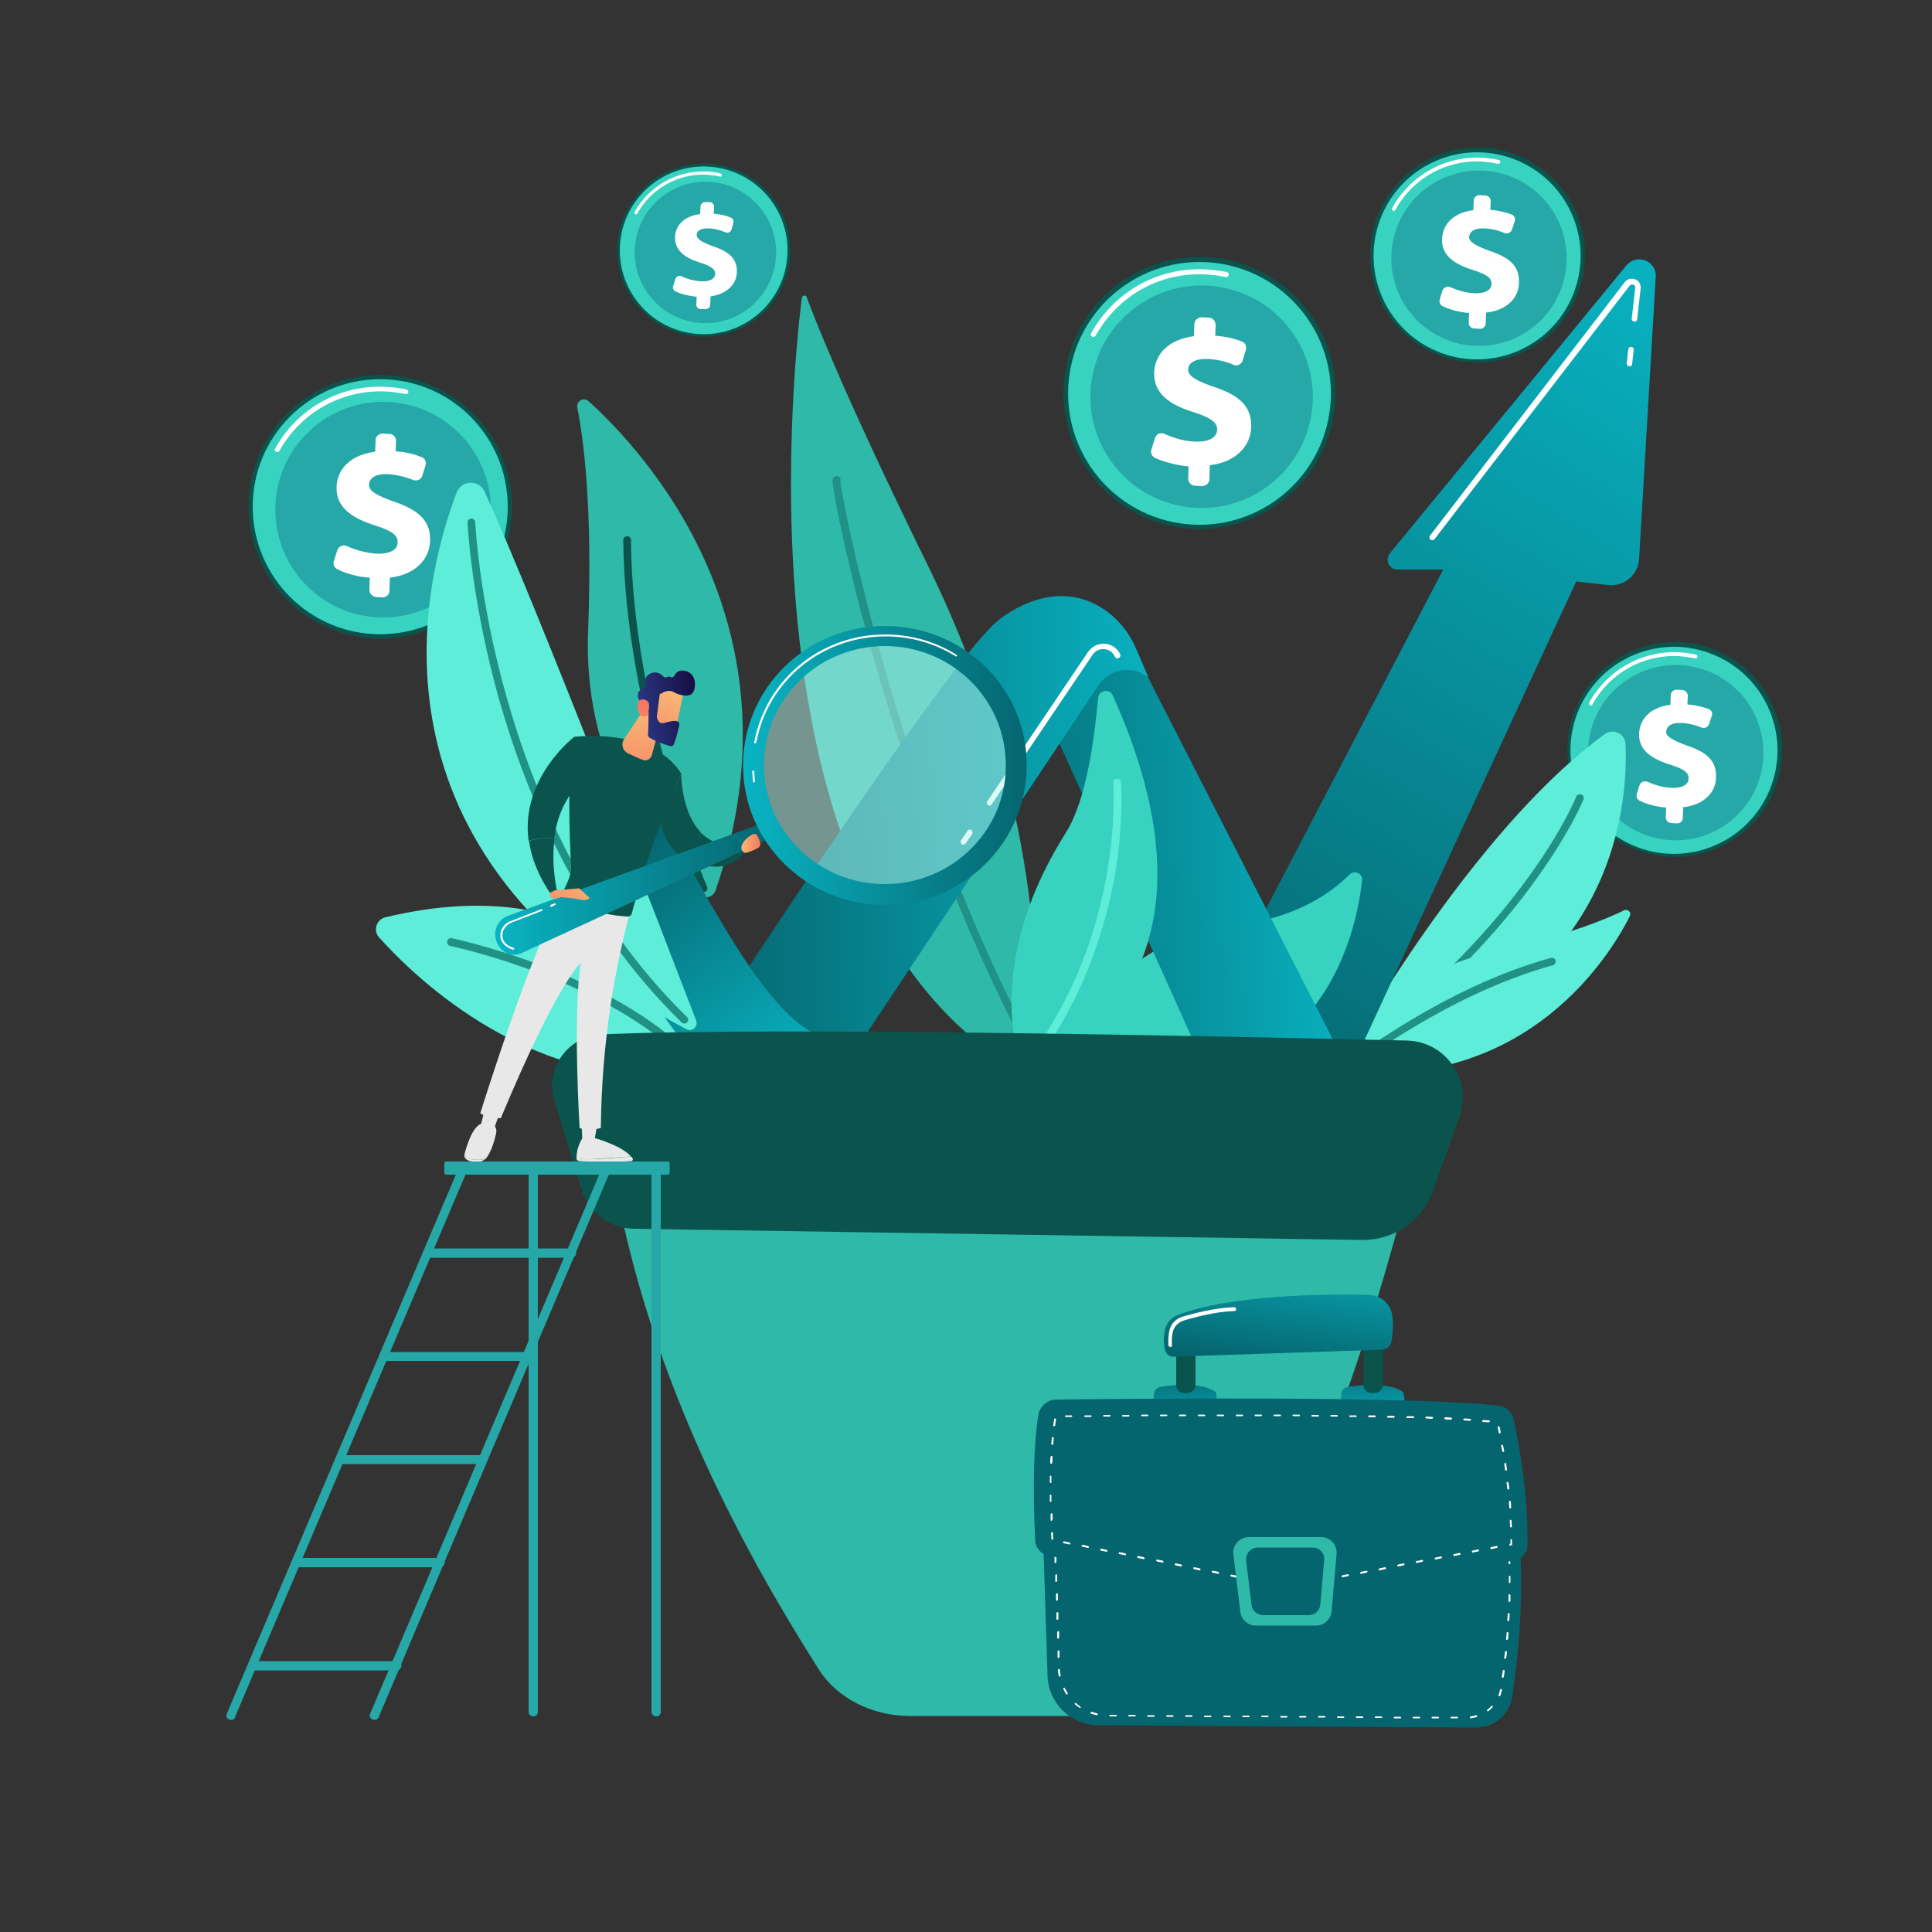 <?xml version="1.0" encoding="utf-8"?>
<!-- Generator: Adobe Illustrator 22.0.0, SVG Export Plug-In . SVG Version: 6.00 Build 0)  -->
<svg version="1.1" id="Layer_1" xmlns="http://www.w3.org/2000/svg" xmlns:xlink="http://www.w3.org/1999/xlink" x="0px" y="0px"
	 viewBox="0 0 500 500" style="enable-background:new 0 0 500 500;" xml:space="preserve">
<rect x="0" y="0" width="500" height="500" fill="#333333" stroke="none"/>
<style type="text/css">
	.st0{fill:#BCBEC0;}
	.st1{fill:#52E2DE;}
	.st2{fill:#407BFF;}
	.st3{fill:#1B756A;}
	.st4{fill:#0B544D;}
	.st5{opacity:0.8;fill:#BCBEC0;enable-background:new    ;}
	.st6{fill:#FFFFFF;}
	.st7{opacity:0.3;fill:#FFFFFF;enable-background:new    ;}
	.st8{fill:#EAC5B0;}
	.st9{fill:#263238;}
	.st10{opacity:0.3;fill:#52E2DE;enable-background:new    ;}
	.st11{opacity:0.2;enable-background:new    ;}
	.st12{fill:#DE5753;}
	.st13{fill:#EBB376;}
	.st14{fill:#07332E;}
	.st15{opacity:0.2;fill:#07332E;enable-background:new    ;}
	.st16{fill:#D58745;}
	.st17{fill:#EEC1BB;}
	.st18{fill:#D4827D;}
	.st19{fill:#B9916F;}
	.st20{fill:#808184;}
	.st21{fill:#404041;}
	.st22{enable-background:new    ;}
	.st23{fill:#38877B;}
	.st24{fill:#D6D6D6;}
	.st25{fill:#E8E8E8;}
	.st26{fill:#C2C2C2;}
	.st27{fill:#EEA886;}
	.st28{fill:#333333;}
	.st29{fill:#A77860;}
	.st30{fill:#C4C4C4;}
	.st31{fill:#BBD070;}
	.st32{fill:#323657;}
	.st33{fill:#88C0FF;}
	.st34{fill:#03423A;}
	.st35{fill:url(#SVGID_1_);}
	.st36{fill:#292C47;}
	.st37{fill:#E2D2CA;}
	.st38{fill:#EAD8CF;}
	.st39{fill:#DA9B5B;}
	.st40{fill:#424773;}
	.st41{fill:#3F3F3F;}
	.st42{fill:#3A3F47;}
	.st43{fill:#252840;}
	.st44{fill:url(#SVGID_3_);}
	.st45{clip-path:url(#SVGID_5_);}
	.st46{fill:url(#SVGID_6_);}
	.st47{fill:url(#SVGID_7_);}
	.st48{fill:url(#SVGID_8_);}
	.st49{fill:url(#SVGID_10_);}
	.st50{fill:#067E89;}
	.st51{clip-path:url(#SVGID_12_);}
	.st52{fill:url(#SVGID_13_);}
	.st53{fill:#1D5B58;}
	.st54{fill:#062D2B;}
	.st55{fill:#114C4B;}
	.st56{fill:#EAF6F7;}
	.st57{opacity:0.48;fill:#FFFFFF;enable-background:new    ;}
	.st58{fill:#4BB8B5;}
	.st59{fill:#27A8A8;}
	.st60{opacity:0.53;fill:#FFFFFF;enable-background:new    ;}
	.st61{fill:none;}
	.st62{clip-path:url(#SVGID_15_);}
	.st63{opacity:0.3;}
	.st64{clip-path:url(#SVGID_17_);}
	.st65{fill:#05656E;}
	.st66{fill:url(#SVGID_18_);}
	.st67{fill:url(#SVGID_19_);}
	.st68{fill:#7CC4E0;}
	.st69{fill:url(#SVGID_20_);}
	.st70{opacity:0.3;fill:url(#SVGID_21_);enable-background:new    ;}
	.st71{fill:url(#SVGID_22_);}
	.st72{fill:url(#SVGID_23_);}
	.st73{fill:url(#SVGID_24_);}
	.st74{fill:url(#SVGID_25_);}
	.st75{clip-path:url(#SVGID_27_);}
	.st76{fill:url(#SVGID_29_);}
	.st77{fill:url(#SVGID_30_);}
	.st78{fill:url(#SVGID_31_);}
	.st79{opacity:0.5;clip-path:url(#SVGID_33_);}
	.st80{fill:url(#SVGID_34_);}
	.st81{fill:url(#SVGID_35_);}
	.st82{fill:url(#SVGID_37_);}
	.st83{fill:url(#SVGID_39_);}
	.st84{fill:url(#SVGID_41_);}
	.st85{fill:#82BEC4;}
	.st86{clip-path:url(#SVGID_43_);fill:#82BEC4;}
	.st87{opacity:0.5;clip-path:url(#SVGID_45_);}
	.st88{opacity:0.5;clip-path:url(#SVGID_47_);}
	.st89{fill:url(#SVGID_48_);}
	.st90{clip-path:url(#SVGID_50_);fill:url(#SVGID_52_);}
	.st91{opacity:0.5;clip-path:url(#SVGID_54_);}
	.st92{fill:url(#SVGID_55_);}
	.st93{fill:url(#SVGID_56_);}
	.st94{fill:url(#SVGID_57_);}
	.st95{fill:url(#SVGID_58_);}
	.st96{fill:url(#SVGID_59_);}
	.st97{fill:url(#SVGID_60_);}
	.st98{fill:url(#SVGID_61_);}
	.st99{fill:#83D9E0;}
	.st100{opacity:0.5;clip-path:url(#SVGID_63_);}
	.st101{fill:url(#SVGID_64_);}
	.st102{fill:#D8DEE8;}
	.st103{opacity:0.3;fill:url(#SVGID_65_);enable-background:new    ;}
	.st104{opacity:0.3;fill:#97A6B7;enable-background:new    ;}
	.st105{fill:url(#SVGID_66_);}
	.st106{fill:#97A6B7;}
	.st107{opacity:0.5;fill:#FFFFFF;enable-background:new    ;}
	.st108{fill:url(#SVGID_67_);}
	.st109{fill:url(#SVGID_68_);}
	.st110{opacity:0.1;}
	.st111{fill:url(#SVGID_69_);}
	.st112{fill:url(#SVGID_70_);}
	.st113{fill:url(#SVGID_71_);}
	.st114{fill:#26264F;}
	.st115{fill:url(#SVGID_72_);}
	.st116{fill:url(#SVGID_73_);}
	.st117{opacity:0.25;fill:url(#SVGID_74_);enable-background:new    ;}
	.st118{fill:url(#SVGID_75_);}
	.st119{fill:url(#SVGID_77_);}
	.st120{fill:url(#SVGID_78_);}
	.st121{fill:url(#SVGID_79_);}
	.st122{fill:url(#SVGID_80_);}
	.st123{fill:url(#SVGID_81_);}
	.st124{fill:url(#SVGID_82_);}
	.st125{fill:url(#SVGID_84_);}
	.st126{fill:url(#SVGID_85_);}
	.st127{fill:url(#SVGID_86_);}
	.st128{fill:url(#SVGID_87_);}
	.st129{fill:url(#SVGID_88_);}
	.st130{fill:#209184;}
	.st131{fill:#2EB9A8;}
	.st132{fill:#37D3C0;}
	.st133{fill:#5DEDD9;}
	.st134{fill:url(#SVGID_89_);}
	.st135{clip-path:url(#SVGID_91_);}
	.st136{fill:url(#SVGID_92_);}
	.st137{fill:url(#SVGID_93_);}
	.st138{fill:url(#SVGID_94_);}
	.st139{fill:url(#SVGID_95_);}
	.st140{clip-path:url(#SVGID_97_);}
	.st141{opacity:0.3;fill:url(#SVGID_98_);enable-background:new    ;}
	.st142{fill:#BFC6D1;}
	.st143{fill:#F4F7FA;}
	.st144{fill:url(#SVGID_99_);}
	.st145{fill:url(#SVGID_100_);}
	.st146{fill:url(#SVGID_101_);}
	.st147{fill:url(#SVGID_102_);}
	.st148{opacity:0.25;fill:url(#SVGID_103_);enable-background:new    ;}
	.st149{fill:url(#SVGID_104_);}
	.st150{fill:url(#SVGID_105_);}
	.st151{fill:url(#SVGID_106_);}
	.st152{fill:url(#SVGID_107_);}
	.st153{fill:url(#SVGID_108_);}
	.st154{opacity:0.3;fill:url(#SVGID_109_);enable-background:new    ;}
	.st155{fill:url(#SVGID_110_);}
	.st156{fill:url(#SVGID_111_);}
	.st157{fill:url(#SVGID_112_);}
	.st158{fill:url(#SVGID_113_);}
	.st159{fill:url(#SVGID_114_);}
	.st160{fill:url(#SVGID_115_);}
	.st161{fill:url(#SVGID_116_);}
	.st162{fill:url(#SVGID_117_);}
	.st163{opacity:0.5;fill:#B9F9EF;enable-background:new    ;}
	.st164{fill:url(#SVGID_118_);}
	.st165{fill:url(#SVGID_119_);}
	.st166{fill:url(#SVGID_120_);}
	.st167{fill:url(#SVGID_121_);}
	.st168{fill:url(#SVGID_122_);}
	.st169{fill:url(#SVGID_123_);}
	.st170{fill:url(#SVGID_124_);}
	.st171{fill:url(#SVGID_125_);}
	.st172{fill:url(#SVGID_126_);}
</style>
<g>
	
		<ellipse transform="matrix(0.49 -0.872 0.872 0.49 51.779 476.785)" class="st4" cx="433.41" cy="194.136" rx="27.801" ry="27.801"/>
	
		<ellipse transform="matrix(0.391 -0.92 0.92 0.391 85.171 517.013)" class="st132" cx="433.402" cy="194.125" rx="26.801" ry="26.801"/>
	<path class="st6" d="M411.7,182.6c-0.1,0-0.2,0-0.2-0.1c-0.2-0.1-0.3-0.4-0.2-0.7c4.7-8.4,13.5-13.4,23.1-13
		c1.5,0.1,3.1,0.3,4.5,0.6c0.3,0.1,0.4,0.3,0.4,0.6c-0.1,0.3-0.3,0.4-0.6,0.4c-1.4-0.3-2.9-0.5-4.4-0.6c-9.2-0.4-17.7,4.4-22.2,12.5
		C412.1,182.5,411.9,182.6,411.7,182.6z"/>
	
		<ellipse transform="matrix(0.237 -0.971 0.971 0.237 141.762 570.031)" class="st59" cx="433.976" cy="194.717" rx="22.7" ry="22.7"/>
	<g>
		<path class="st6" d="M431.1,211.5l0.1-2.5c-2.6-0.2-5.1-0.9-6.9-1.8c-0.6-0.3-0.9-1-0.7-1.7l0.7-2.3c0.3-0.8,1.2-1.2,2-0.9
			c1.8,0.8,4,1.5,6.3,1.6c2.5,0.1,4.4-0.7,4.4-2.4c0.1-1.6-1.3-2.5-4.7-3.6c-4.9-1.5-8.3-3.8-8.1-8.1c0.2-3.9,3.1-6.8,8.1-7.4
			l0.1-2.5c0-0.8,0.7-1.4,1.5-1.4l1.5,0.1c0.8,0,1.4,0.7,1.4,1.5l-0.1,2.2c2.4,0.2,4.1,0.7,5.5,1.2c0.7,0.3,1.1,1,0.8,1.8l-0.7,2.1
			c-0.3,0.8-1.1,1.2-1.9,0.9c-1.2-0.5-3-1.1-5.3-1.2c-2.9-0.1-3.8,1.1-3.9,2.2c-0.1,1.3,1.7,2.3,5.5,3.7c5.4,1.8,7.6,4.2,7.4,8.3
			c-0.1,3.7-3,7-8.5,7.6l-0.1,2.8c0,0.8-0.7,1.4-1.5,1.4l-1.5-0.1C431.7,213,431.1,212.3,431.1,211.5z"/>
	</g>
</g>
<g>
	
		<ellipse transform="matrix(0.49 -0.872 0.872 0.49 137.348 367.056)" class="st4" cx="382.406" cy="66.133" rx="27.801" ry="27.801"/>
	
		<ellipse transform="matrix(0.391 -0.92 0.92 0.391 171.916 392.161)" class="st132" cx="382.398" cy="66.127" rx="26.801" ry="26.801"/>
	<path class="st6" d="M360.7,54.6c-0.1,0-0.2,0-0.2-0.1c-0.2-0.1-0.3-0.4-0.2-0.7c4.7-8.4,13.5-13.4,23.1-13
		c1.5,0.1,3.1,0.3,4.5,0.6c0.3,0.1,0.4,0.3,0.4,0.6c-0.1,0.3-0.3,0.4-0.6,0.4c-1.4-0.3-2.9-0.5-4.4-0.6c-9.2-0.4-17.7,4.4-22.2,12.5
		C361.1,54.5,360.9,54.6,360.7,54.6z"/>
	
		<ellipse transform="matrix(0.237 -0.971 0.971 0.237 227.213 422.885)" class="st59" cx="382.974" cy="66.714" rx="22.7" ry="22.7"/>
	<g>
		<path class="st6" d="M380.1,83.5l0.1-2.5c-2.6-0.2-5.1-0.9-6.9-1.8c-0.6-0.3-0.9-1-0.7-1.7l0.7-2.3c0.3-0.8,1.2-1.2,2-0.9
			c1.8,0.8,4,1.5,6.3,1.6c2.5,0.1,4.4-0.7,4.4-2.4c0.1-1.6-1.3-2.5-4.7-3.6c-4.9-1.5-8.3-3.8-8.1-8.1c0.2-3.9,3.1-6.8,8.1-7.4
			l0.1-2.5c0-0.8,0.7-1.4,1.5-1.4l1.5,0.1c0.8,0,1.4,0.7,1.4,1.5l-0.1,2.2c2.4,0.2,4.1,0.7,5.5,1.2c0.7,0.3,1.1,1,0.8,1.8l-0.7,2.1
			c-0.3,0.8-1.1,1.2-1.9,0.9c-1.2-0.5-3-1.1-5.3-1.2c-2.9-0.1-3.8,1.1-3.9,2.2c-0.1,1.3,1.7,2.3,5.5,3.7c5.4,1.8,7.6,4.2,7.4,8.3
			c-0.1,3.7-3,7-8.5,7.6l-0.1,2.8c0,0.8-0.7,1.4-1.5,1.4l-1.5-0.1C380.7,85,380.1,84.3,380.1,83.5z"/>
	</g>
</g>
<g>
	
		<ellipse transform="matrix(0.49 -0.872 0.872 0.49 36.386 191.781)" class="st4" cx="182.113" cy="64.79" rx="22.401" ry="22.401"/>
	<ellipse class="st132" cx="182.108" cy="64.784" rx="21.701" ry="21.701"/>
	<path class="st6" d="M164.6,55.5c-0.1,0-0.1,0-0.2-0.1c-0.2-0.1-0.3-0.4-0.2-0.5c3.8-6.8,10.9-10.8,18.6-10.5
		c1.2,0,2.5,0.2,3.7,0.5c0.2,0,0.4,0.3,0.3,0.5c0,0.2-0.3,0.4-0.5,0.3c-1.1-0.3-2.3-0.4-3.5-0.5c-7.4-0.3-14.3,3.6-17.9,10.1
		C164.9,55.4,164.7,55.5,164.6,55.5z"/>
	<ellipse class="st59" cx="182.562" cy="65.334" rx="18.3" ry="18.3"/>
	<g>
		<path class="st6" d="M180.2,78.8l0.1-2c-2.1-0.2-4.1-0.7-5.5-1.4c-0.5-0.2-0.8-0.8-0.6-1.4l0.6-1.8c0.2-0.7,1-1,1.6-0.7
			c1.4,0.7,3.2,1.2,5.1,1.3c2,0.1,3.5-0.5,3.6-1.9c0-1.3-1.1-2-3.8-2.9c-3.9-1.2-6.7-3.1-6.6-6.6c0.1-3.2,2.5-5.5,6.5-6l0.1-2
			c0-0.6,0.6-1.1,1.2-1.1h1.2c0.6,0,1.1,0.6,1.1,1.2l-0.1,1.8c1.9,0.2,3.3,0.5,4.4,1c0.6,0.2,0.8,0.8,0.7,1.4l-0.5,1.7
			c-0.2,0.7-0.9,1-1.6,0.7c-1-0.4-2.4-0.9-4.3-1c-2.4-0.1-3.1,0.9-3.1,1.7c0,1.1,1.4,1.9,4.4,3c4.4,1.5,6.1,3.4,6,6.7
			c-0.1,3-2.5,5.6-6.8,6.2l-0.1,2.2c0,0.6-0.6,1.1-1.2,1.1h-1.2C180.7,80,180.2,79.5,180.2,78.8z"/>
	</g>
</g>
<g>
	<ellipse class="st4" cx="98.4" cy="131.14" rx="34.101" ry="34.101"/>
	<ellipse class="st132" cx="98.401" cy="131.138" rx="33.001" ry="33.001"/>
	<path class="st6" d="M71.7,117c-0.1,0-0.2,0-0.3-0.1c-0.3-0.2-0.4-0.5-0.2-0.8c5.7-10.3,16.6-16.5,28.4-16c1.9,0.1,3.8,0.3,5.6,0.7
		c0.3,0.1,0.5,0.4,0.5,0.7c-0.1,0.3-0.4,0.5-0.7,0.5c-1.8-0.4-3.6-0.6-5.4-0.7c-11.3-0.4-21.8,5.5-27.3,15.4
		C72.2,116.9,72,117,71.7,117z"/>
	<ellipse class="st59" cx="99.148" cy="131.899" rx="27.9" ry="27.9"/>
	<g>
		<path class="st6" d="M95.6,152.5l0.1-3c-3.2-0.2-6.3-1.1-8.4-2.2c-0.8-0.4-1.2-1.3-0.9-2.1l0.9-2.8c0.3-1,1.5-1.5,2.4-1.1
			c2.2,1,4.9,1.8,7.8,2c3,0.1,5.4-0.8,5.4-2.9c0.1-1.9-1.6-3.1-5.8-4.4c-6-1.9-10.2-4.7-10-10c0.2-4.8,3.8-8.3,10-9.1l0.1-3
			c0-1,0.9-1.7,1.8-1.7l1.8,0.1c1,0,1.7,0.9,1.7,1.8l-0.1,2.7c2.9,0.2,5,0.8,6.7,1.5c0.9,0.3,1.3,1.3,1,2.2l-0.8,2.6
			c-0.3,1-1.4,1.5-2.4,1.1c-1.5-0.6-3.7-1.3-6.6-1.5c-3.6-0.1-4.7,1.3-4.8,2.7c-0.1,1.7,2.1,2.9,6.7,4.5c6.6,2.3,9.3,5.2,9.1,10.2
			c-0.2,4.6-3.7,8.6-10.4,9.4l-0.1,3.4c0,1-0.9,1.7-1.8,1.7l-1.8-0.1C96.3,154.3,95.5,153.5,95.6,152.5z"/>
	</g>
</g>
<g>
	
		<ellipse transform="matrix(0.49 -0.872 0.872 0.49 69.542 322.516)" class="st4" cx="310.434" cy="101.818" rx="35.201" ry="35.201"/>
	<ellipse class="st132" cx="310.43" cy="101.809" rx="34.001" ry="34.001"/>
	<path class="st6" d="M282.9,87.2c-0.1,0-0.2,0-0.3-0.1c-0.3-0.2-0.4-0.6-0.2-0.9c5.9-10.6,17.1-17,29.3-16.5
		c1.9,0.1,3.9,0.3,5.8,0.7c0.3,0.1,0.6,0.4,0.5,0.8c-0.1,0.3-0.4,0.6-0.8,0.5c-1.8-0.4-3.7-0.6-5.5-0.7
		c-11.7-0.5-22.4,5.6-28.1,15.8C283.4,87.1,283.2,87.2,282.9,87.2z"/>
	
		<ellipse transform="matrix(0.237 -0.971 0.971 0.237 137.601 380.516)" class="st59" cx="311.179" cy="102.61" rx="28.8" ry="28.8"/>
	<g>
		<path class="st6" d="M307.5,123.8l0.1-3.1c-3.3-0.3-6.5-1.2-8.7-2.2c-0.8-0.4-1.2-1.3-0.9-2.2l0.9-2.9c0.3-1.1,1.5-1.6,2.5-1.1
			c2.2,1,5,1.9,8,2c3.1,0.1,5.5-0.9,5.6-3c0.1-2-1.7-3.2-6-4.6c-6.2-1.9-10.5-4.8-10.3-10.3c0.2-5,4-8.6,10.3-9.4l0.1-3.1
			c0-1,0.9-1.8,1.9-1.8l1.8,0.1c1,0,1.8,0.9,1.8,1.9l-0.1,2.8c3,0.2,5.2,0.8,6.9,1.5c0.9,0.3,1.3,1.3,1,2.2l-0.8,2.7
			c-0.3,1-1.5,1.6-2.4,1.1c-1.6-0.7-3.8-1.4-6.8-1.5c-3.7-0.1-4.9,1.4-4.9,2.7c-0.1,1.7,2.1,3,6.9,4.6c6.8,2.3,9.6,5.3,9.4,10.5
			c-0.2,4.7-3.9,8.9-10.7,9.7L313,124c0,1-0.9,1.8-1.9,1.8l-1.8-0.1C308.2,125.7,307.5,124.8,307.5,123.8z"/>
	</g>
</g>
<g>
	<g>
		<path class="st131" d="M185.2,230.4c-0.7,1.9-3,2.5-4.5,1.2c-8.3-7.3-30-30.1-28.5-68.3c1.2-32.2-1.2-49.8-2.8-57.8
			c-0.3-1.7,1.6-2.8,2.9-1.7C166.3,116.5,208.9,161.7,185.2,230.4z"/>
		<path class="st4" d="M182.1,230.9c-0.4,0-0.8-0.2-0.9-0.6c-0.2-0.4-19.5-45.5-19.9-90.5c0-0.6,0.4-1,1-1l0,0c0.6,0,1,0.4,1,1
			c0.3,44.5,19.5,89.3,19.7,89.7c0.2,0.5,0,1.1-0.5,1.3C182.3,230.8,182.2,230.9,182.1,230.9z"/>
	</g>
	<g>
		<path class="st133" d="M348.7,272.6c7-12.2,35.8-60.2,66.6-82.6c2.2-1.6,5.3-0.1,5.4,2.6c0.7,17.2-3.5,66.8-70.4,82.2
			C349.1,275,348.1,273.7,348.7,272.6z"/>
		<path class="st130" d="M350.8,273.8c-0.3,0-0.6-0.1-0.8-0.4c-0.3-0.4-0.2-1.1,0.2-1.4c44.6-33.3,57.6-65.4,57.7-65.8
			c0.2-0.5,0.8-0.8,1.3-0.6s0.8,0.8,0.6,1.3c-0.1,0.3-13.4,33-58.4,66.6C351.2,273.7,351,273.8,350.8,273.8z"/>
	</g>
	<g>
		<path class="st133" d="M349.9,277.6c-1.3-0.1-2-1.4-1.5-2.6c3.1-6.3,13.5-23.2,37.1-28.4c19.9-4.4,30.3-8.8,34.8-11
			c1-0.5,2,0.6,1.5,1.5C416.5,247.6,395.8,280.9,349.9,277.6z"/>
		<path class="st130" d="M349.8,276.5c-0.3,0-0.6-0.1-0.8-0.4c-0.3-0.4-0.3-1.1,0.2-1.4c0.2-0.2,24.7-19.3,52.2-26.8
			c0.5-0.1,1.1,0.2,1.2,0.7s-0.2,1.1-0.7,1.2c-27.1,7.4-51.3,26.2-51.5,26.4C350.2,276.5,350,276.5,349.8,276.5z"/>
	</g>
	<g>
		<path class="st133" d="M182.4,272.2c-5.7-13.1-26.7-48.2-82.7-34.8c-2.3,0.6-3.2,3.4-1.6,5.2c9.8,10.9,40.2,40.2,81.1,35.1
			C181.8,277.4,183.4,274.7,182.4,272.2z"/>
		<path class="st130" d="M179.1,275.8c-0.3,0-0.5-0.1-0.7-0.3c-21.6-22.3-61.5-30.6-61.9-30.7c-0.5-0.1-0.9-0.6-0.8-1.2
			c0.1-0.5,0.6-0.9,1.2-0.8c0.4,0.1,40.9,8.5,62.9,31.2c0.4,0.4,0.4,1,0,1.4C179.6,275.7,179.4,275.8,179.1,275.8z"/>
	</g>
	<g>
		<path class="st131" d="M207.5,77.1c-2.7,21.8-16.3,156.5,55.3,199.5c2.2,1.3,5-0.1,5.1-2.7c1.2-16,1.9-67-27.6-127.2
			c-21.3-43.4-29-63-31.5-69.7C208.7,76.2,207.6,76.4,207.5,77.1z"/>
		<path class="st130" d="M268,274.9c-0.4,0-0.7-0.2-0.9-0.5c-19.1-35.1-32.1-73.5-39.7-99.5c-8.1-27.7-12.3-49.6-11.9-51
			c0.2-0.5,0.7-0.8,1.3-0.7c0.5,0.2,0.8,0.6,0.7,1.1c0,3.5,15.2,82.6,51.3,149.1c0.3,0.5,0.1,1.1-0.4,1.4
			C268.3,274.8,268.2,274.9,268,274.9z M217.5,124.5L217.5,124.5L217.5,124.5z"/>
	</g>
	<g>
		
			<linearGradient id="SVGID_1_" gradientUnits="userSpaceOnUse" x1="441.946" y1="1451.808" x2="308.283" y2="1235.344" gradientTransform="matrix(1 0 0 -1 0 1520.102)">
			<stop  offset="0" style="stop-color:#09B4C3"/>
			<stop  offset="1" style="stop-color:#05656E"/>
		</linearGradient>
		<path class="st35" d="M316.1,257.3l57.4-109.9h-11.8c-2.2,0-3.4-2.5-2-4.2l61.2-74.5c2.7-3.2,7.9-1.2,7.6,3l-4.3,72.9
			c-0.2,4.2-3.9,7.3-8.1,6.8l-8.2-0.9L351,273.8c-1.5,3.2-4.7,5.3-8.2,5.3h-19.7L316.1,257.3z"/>
		<path class="st132" d="M269.5,275.9c0,0,19.7-33.8,49-36.4c16.4-1.4,26.1-8.5,30.8-13.2c1.3-1.2,3.4-0.2,3.2,1.5
			C350.7,244.7,338.8,293.7,269.5,275.9z"/>
		
			<linearGradient id="SVGID_3_" gradientUnits="userSpaceOnUse" x1="351.343" y1="1300.227" x2="244.097" y2="1293.919" gradientTransform="matrix(1 0 0 -1 0 1520.102)">
			<stop  offset="0" style="stop-color:#09B4C3"/>
			<stop  offset="1" style="stop-color:#05656E"/>
		</linearGradient>
		<path class="st44" d="M268.7,180.2l40.5,90c2.4,5.3,7.7,8.8,13.5,8.8h20.9c2.8,0,5.3-1.5,6.7-3.9l0.7-1.3l0,0
			c-2.2,0-4.3-1.3-5.3-3.3l-54-105.8L268.7,180.2z"/>
		
			<linearGradient id="SVGID_5_" gradientUnits="userSpaceOnUse" x1="303.993" y1="1305.063" x2="180.581" y2="1302.697" gradientTransform="matrix(1 0 0 -1 0 1520.102)">
			<stop  offset="0" style="stop-color:#09B4C3"/>
			<stop  offset="1" style="stop-color:#05656E"/>
		</linearGradient>
		<path style="fill:url(#SVGID_5_);" d="M297.2,175.3L297.2,175.3c-4.1-3.2-10-2.3-12.9,2l-59.6,89.5c-4.8,7.2-12.8,11.5-21.4,11.5
			H195l-6.8-19.6c0,0,55.4-84.9,69.6-97.7c0,0,14.2-12.8,28.2-3.1c3.7,2.6,6.5,6.2,8.2,10.4L297.2,175.3z"/>
		
			<linearGradient id="SVGID_6_" gradientUnits="userSpaceOnUse" x1="206.82" y1="1238.565" x2="161.874" y2="1300.663" gradientTransform="matrix(1 0 0 -1 0 1520.102)">
			<stop  offset="0" style="stop-color:#09B4C3"/>
			<stop  offset="1" style="stop-color:#05656E"/>
		</linearGradient>
		<path class="st46" d="M123.4,205.9c0,0,10-12.5,29.3-14.4c0,0,9.2,3.1,27.5,35.9s30.4,47.7,44.7,39.5l-1.2,2
			c-3.9,6.5-10.9,10.4-18.4,10.4h-7.9c-8.7,0-16.8-4.2-21.9-11.2C161.2,248.2,132.1,208.9,123.4,205.9z"/>
		<path class="st6" d="M421.7,94.8C421.7,94.8,421.6,94.8,421.7,94.8c-0.5-0.1-0.8-0.4-0.7-0.8l0.4-3.6c0-0.4,0.4-0.7,0.8-0.6
			c0.4,0,0.7,0.4,0.6,0.8l-0.4,3.6C422.4,94.6,422.1,94.8,421.7,94.8z"/>
		<path class="st6" d="M370.6,139.8c-0.2,0-0.3,0-0.4-0.2c-0.3-0.2-0.4-0.7-0.1-1L420.5,73c0.6-0.8,1.7-1.1,2.7-0.7s1.5,1.3,1.4,2.4
			l-0.9,7.9c0,0.4-0.4,0.7-0.8,0.6c-0.4,0-0.7-0.4-0.6-0.8l0.9-7.9c0.1-0.6-0.4-0.8-0.5-0.8c-0.1-0.1-0.6-0.2-1,0.3l-50.5,65.6
			C371.1,139.7,370.9,139.8,370.6,139.8z"/>
		<path class="st6" d="M256.1,208.5c-0.1,0-0.3,0-0.4-0.1c-0.3-0.2-0.4-0.7-0.2-1l26.1-38.7c1-1.4,2.6-2.2,4.3-2.1
			c1.7,0.1,3.2,1.1,4,2.7c0.2,0.4,0,0.8-0.4,1s-0.8,0-1-0.4c-0.5-1.1-1.5-1.8-2.7-1.9c-1.2-0.1-2.3,0.4-3,1.4l-26.1,38.7
			C256.5,208.4,256.3,208.5,256.1,208.5z"/>
		<path class="st6" d="M249.3,218.6c-0.1,0-0.3,0-0.4-0.1c-0.3-0.2-0.4-0.7-0.2-1l1.7-2.5c0.2-0.3,0.7-0.4,1-0.2s0.4,0.7,0.2,1
			l-1.7,2.5C249.7,218.5,249.5,218.6,249.3,218.6z"/>
	</g>
	<g>
		<path class="st132" d="M269.5,275.9c13.1-6.4,48-30.3,18.5-95.9c-0.8-1.9-3.6-1.4-3.8,0.6c-0.9,9.5-2.8,26-8.3,34.8
			c-17.2,27.2-14.8,48.5-12.5,57.6C264.1,275.8,267,277.1,269.5,275.9z"/>
		<path class="st133" d="M266.9,275.7c-0.2,0-0.4-0.1-0.6-0.2c-0.4-0.3-0.5-1-0.2-1.4c25-33.2,22-71.1,22-71.5c0-0.6,0.4-1,0.9-1.1
			c0.6,0,1,0.4,1.1,0.9c0,0.4,0.8,9.9-1.5,23.6c-2.2,12.7-7.5,31.6-20.8,49.3C267.5,275.6,267.2,275.7,266.9,275.7z"/>
	</g>
	<g>
		<path class="st133" d="M180.2,264.2c-7.8-20.3-41.1-107.1-54.8-137c-1.4-3.1-5.9-3-7.2,0.2c-8.9,23.4-26.6,93.4,59.5,139
			C179.1,267.1,180.7,265.7,180.2,264.2z"/>
		<path class="st130" d="M177.1,264.9c-0.3,0-0.5-0.1-0.7-0.3c-27-26.3-40.6-60.1-47.3-83.8c-7.2-25.7-8.1-45.4-8.1-45.6
			c0-0.6,0.4-1,1-1c0.5,0,1,0.4,1,1c0,0.2,0.9,19.8,8.1,45.2c6.6,23.5,20.1,56.9,46.7,82.8c0.4,0.4,0.4,1,0,1.4
			C177.6,264.8,177.3,264.9,177.1,264.9z"/>
	</g>
</g>
<g>
	<g>
		<path class="st131" d="M180.6,296.4h165.7c10.9,0,18.9,8.5,16.5,17.5c-10.6,38.8-23.3,78.2-49.3,118.2c-4.8,7.4-13.9,12-23.9,12
			h-54.1c-9.8,0-18.8-4.6-23.5-11.9c-20.8-32.7-40.9-71.7-50.8-116C158.9,305.9,168.2,296.4,180.6,296.4z"/>
	</g>
	<path class="st4" d="M143.5,284.9l7,22.9c1.8,6,7.3,10.1,13.6,10.2l188.4,2.9c8.3,0.1,15.7-5,18.4-12.8l6.8-19.1
		c3.4-9.5-3.5-19.4-13.5-19.7c-47.1-1.1-163.3-3.6-208.6-1.6C146.9,268.2,140.9,276.6,143.5,284.9z"/>
</g>
<g>
	<g>
		<g>
			<g>
				<path class="st25" d="M163.3,299.3c-2.5,0.2-6.8,0.6-10.2,0.7c-2,0.1-3.2-0.1-3.9-0.4c0,0.1,0,0.1,0,0.2c0,0.4,0.3,0.6,0.7,0.7
					c6.4,0.4,11.6,0.1,13.4,0c0.4,0,0.6-0.4,0.4-0.8C163.6,299.6,163.5,299.5,163.3,299.3z"/>
				<path class="st25" d="M153.1,300c3.4-0.2,7.7-0.5,10.2-0.7c-2.5-3-10.2-5-10.2-5h-2.2c-1.5,2.2-1.7,4.3-1.7,5.4
					C149.9,299.9,151.1,300.1,153.1,300z"/>
				<path class="st25" d="M150.5,290.7l0.2,4.1c0,0.4,0.4,0.8,0.8,0.9c0.4,0.1,1,0.1,1.7-0.1c0.4-0.1,0.7-0.5,0.7-0.8l0.7-4h-4.1
					V290.7z"/>
			</g>
			<g>
				<g>
					<path class="st25" d="M122,300c-1.1-0.2-1.6-0.7-1.8-1.3l0,0c-0.2,0.6,0.2,1.3,0.9,1.6c0.9,0.4,1.9,0.4,2.6,0.4
						c0.8,0,1.6-0.4,2-0.9l0,0C125,300.2,123.8,300.3,122,300z"/>
					<path class="st25" d="M127.1,290.7h-1.8c-2.8-0.1-4.5,5.8-5.1,8c0.2,0.6,0.7,1.2,1.8,1.3c1.8,0.3,2.9,0.2,3.8-0.2
						c1.5-2,2.2-4.8,2.6-6.5C128.8,291.4,127.1,290.7,127.1,290.7z"/>
				</g>
				<path class="st25" d="M125.5,286.9l-1,4c-0.1,0.5,0.1,1,0.6,1.2c0.6,0.3,1.4,0.6,2.1,0.5c0.3,0,0.6-0.3,0.7-0.6l1.5-4.2
					L125.5,286.9z"/>
			</g>
			<path class="st25" d="M124.3,288.1c1.3,1.1,5.3,1.3,5.3,1.3c14.7-35.2,20.7-40.2,20.7-40.2c-2.1,13.3-0.3,42.7-0.3,42.7
				c2.4,1.1,5.5,0,5.5,0c0.2-21.7,3.5-40.7,7.5-55.7c-9.9-0.2-15.2-3.6-16.9-5C137.8,244.5,124.3,288.1,124.3,288.1z"/>
			<path class="st4" d="M148.6,190.7c-1.9,9.4-1.2,26.1-0.8,33.7c0.1,2.1-1.4,5.1-2.6,7.2c-0.2,0.3-0.1,0.7,0.3,0.9
				c2,1,8.9,4.3,16.9,4.7c0.5,0,1-0.3,1.1-0.8c5.9-22.1,12.8-36.2,12.8-36.2C168.7,188.1,148.6,190.7,148.6,190.7z"/>
			<path class="st25" d="M151.3,248.3c-0.1,0-0.2,0-0.2-0.1c-0.2-0.1-0.3-0.4-0.2-0.6c0.1-0.1,2-3.2,5.8-5c0.2-0.1,0.5,0,0.6,0.2
				s0,0.5-0.2,0.6c-3.6,1.7-5.4,4.7-5.4,4.7C151.6,248.2,151.5,248.3,151.3,248.3z"/>
			<g>
				<path class="st4" d="M136.9,217.6c0.6,4.4,2.4,9.1,5.9,14.2l1.4-1.1c0,0-1.6-6.3-0.7-13.5C141.3,216.6,138.7,217.1,136.9,217.6z
					"/>
				<path class="st4" d="M150.7,202.2l-2.1-11.5c0,0-14,10.7-11.8,26.9c1.8-0.5,4.4-0.9,6.6-0.5C144.1,211.9,146,206.3,150.7,202.2z
					"/>
			</g>
			<g>
				<path class="st4" d="M176.3,200.2l-5.4,11.6c0.9,7,4.6,10.1,8.7,11.2c0.3-3.2,1.1-5.8,1.8-7.6
					C176.2,210.1,176.3,200.2,176.3,200.2z"/>
				<path class="st4" d="M181.4,215.5c-0.8,1.8-1.6,4.4-1.8,7.6c10.9,4.2,13.7-4,13.7-4l-2-0.4C186.8,219.2,183.6,217.7,181.4,215.5
					z"/>
			</g>
			
				<linearGradient id="SVGID_7_" gradientUnits="userSpaceOnUse" x1="166.23" y1="1336.946" x2="166.08" y2="1311.306" gradientTransform="matrix(1 0 0 -1 0 1520.102)">
				<stop  offset="0" style="stop-color:#F9B776"/>
				<stop  offset="1" style="stop-color:#F47960"/>
			</linearGradient>
			<path class="st47" d="M171.3,185.8l-2.6,9.6c-0.3,1.1-1.5,1.7-2.5,1.2c-1.1-0.4-2.5-1.1-3.8-1.7c-1.3-0.7-1.7-2.4-0.9-3.6
				l5.4-8.1L171.3,185.8z"/>
		</g>
		
			<linearGradient id="SVGID_8_" gradientUnits="userSpaceOnUse" x1="128.153" y1="1290.207" x2="200" y2="1290.207" gradientTransform="matrix(1 0 0 -1 0 1520.102)">
			<stop  offset="0" style="stop-color:#09B4C3"/>
			<stop  offset="1" style="stop-color:#05656E"/>
		</linearGradient>
		<path class="st48" d="M198.3,212.7L131.5,237c-2.8,1-4.1,4.2-2.9,6.9l0.2,0.4c1.1,2.4,3.9,3.5,6.3,2.3l64.9-30L198.3,212.7z"/>
		<ellipse class="st163" cx="229" cy="198" rx="33" ry="32.4"/>
		
			<linearGradient id="SVGID_10_" gradientUnits="userSpaceOnUse" x1="192.3" y1="1322.002" x2="265.7" y2="1322.002" gradientTransform="matrix(1 0 0 -1 0 1520.102)">
			<stop  offset="0" style="stop-color:#09B4C3"/>
			<stop  offset="1" style="stop-color:#05656E"/>
		</linearGradient>
		<path class="st49" d="M229,162c-20.3,0-36.7,16.1-36.7,36.1c0,19.9,16.4,36.1,36.7,36.1s36.7-16.1,36.7-36.1
			C265.8,178.1,249.3,162,229,162z M229,228.8c-17.3,0-31.3-13.8-31.3-30.8s14-30.8,31.3-30.8s31.3,13.8,31.3,30.8
			C260.4,215,246.3,228.8,229,228.8z"/>
		<path class="st6" d="M195.1,202.5c-0.1,0-0.2-0.1-0.2-0.2c-0.1-0.9-0.2-1.7-0.2-2.6c0-0.1,0.1-0.3,0.2-0.3c0.1,0,0.3,0.1,0.3,0.2
			c0,0.8,0.1,1.7,0.2,2.5C195.4,202.3,195.3,202.5,195.1,202.5L195.1,202.5z M195.4,192.4C195.4,192.4,195.3,192.4,195.4,192.4
			c-0.2,0-0.3-0.2-0.2-0.3c0.4-2.3,1.1-4.6,2-6.8l0,0c5.3-12.8,17.8-21.1,31.9-21.1c6.6,0,13,1.8,18.5,5.3c0.1,0.1,0.1,0.2,0.1,0.3
			c-0.1,0.1-0.2,0.1-0.3,0.1c-5.4-3.4-11.7-5.2-18.2-5.2c-13.9,0-26.3,8.2-31.5,20.8l0,0c-0.9,2.1-1.5,4.4-2,6.7
			C195.6,192.3,195.5,192.4,195.4,192.4z"/>
		<g>
			
				<linearGradient id="SVGID_12_" gradientUnits="userSpaceOnUse" x1="-93.653" y1="-605.536" x2="-106.274" y2="-622.233" gradientTransform="matrix(0.99 -0.143 -0.143 -0.99 180.767 -433.754)">
				<stop  offset="0" style="stop-color:#F9B776"/>
				<stop  offset="1" style="stop-color:#F47960"/>
			</linearGradient>
			<path style="fill:url(#SVGID_12_);" d="M177,178.5c0,0.2-2.2,10.9-2.2,10.9l-6.1-1.4l0.6-10.5C169.3,177.5,176.6,175.8,177,178.5
				z"/>
			
				<linearGradient id="SVGID_13_" gradientUnits="userSpaceOnUse" x1="-103.256" y1="-609.715" x2="-88.18" y2="-609.715" gradientTransform="matrix(0.99 -0.143 -0.143 -0.99 180.767 -433.754)">
				<stop  offset="0" style="stop-color:#2B3582"/>
				<stop  offset="1" style="stop-color:#150E42"/>
			</linearGradient>
			<path class="st52" d="M170.7,179.9l-0.7,5.5c0,0.1,0,0.1,0,0.2c0.1,0.4,0.4,1.9,1.9,1.5c1.3-0.4,2.6-0.7,3.4-0.4
				c0.4,0.1,0.6,0.5,0.5,0.9c-0.2,1-0.7,3.2-1.4,5c-0.1,0.4-0.6,0.6-0.9,0.5c-1.2-0.3-3.6-1.1-5.4-2.2c-0.2-0.1-0.4-0.4-0.4-0.7
				c0.1-1.4,0.2-5.6,0.1-6.8c-0.1-1.1-1.5-1.8-2.1-2c-0.2-0.1-0.3-0.2-0.4-0.4c-0.3-0.7-0.7-2.3,1.4-2.9c0.4-0.1,0.6-0.6,0.5-1
				c-0.3-0.8-0.4-2.1,1.1-2.8c1.6-0.7,2.8,0.1,3.4,0.8c0.3,0.3,0.7,0.3,1,0.1c0.2-0.1,0.4-0.2,0.7,0c0.4,0.2,0.9,0.1,1.1-0.3
				c0.4-0.8,1.1-1.6,2.7-1.3c2.7,0.5,3.1,3.5,2.3,5.3c-0.7,1.8-3.7,1.1-5.2,0.2c-1.1-0.7-2.6,0-3.2,0.4
				C170.8,179.5,170.7,179.7,170.7,179.9z"/>
			
				<linearGradient id="SVGID_15_" gradientUnits="userSpaceOnUse" x1="-112.099" y1="-618.789" x2="-101.976" y2="-608.403" gradientTransform="matrix(0.99 -0.143 -0.143 -0.99 180.767 -433.754)">
				<stop  offset="0" style="stop-color:#F9B776"/>
				<stop  offset="1" style="stop-color:#F47960"/>
			</linearGradient>
			<path style="fill:url(#SVGID_15_);" d="M167.5,185.3c0,0,1.1-3.2,0-3.9c-1.2-0.8-2.9-0.4-2.5,1.9
				C165.4,186.2,167.5,185.3,167.5,185.3z"/>
		</g>
		
			<linearGradient id="SVGID_17_" gradientUnits="userSpaceOnUse" x1="153.798" y1="1293.963" x2="136.364" y2="1278.524" gradientTransform="matrix(1 0 0 -1 0 1520.102)">
			<stop  offset="0" style="stop-color:#F9B776"/>
			<stop  offset="1" style="stop-color:#F47960"/>
		</linearGradient>
		<path style="fill:url(#SVGID_17_);" d="M143.6,230.4l6.3-0.5l2.7,2.5c0,0-0.6,0.9-2.7,0.4s-4.8-0.6-4.8-0.6s-2.8,1.3-2.8-1.1
			L143.6,230.4z"/>
		
			<linearGradient id="SVGID_18_" gradientUnits="userSpaceOnUse" x1="191.886" y1="1301.857" x2="196.803" y2="1301.857" gradientTransform="matrix(1 0 0 -1 0 1520.102)">
			<stop  offset="0" style="stop-color:#F9B776"/>
			<stop  offset="1" style="stop-color:#F47960"/>
		</linearGradient>
		<path class="st66" d="M192.5,220.6c0.5,0.4,2.4-0.5,3.6-1.1c0.6-0.3,0.8-1,0.6-1.6c-0.3-0.9-0.7-2-1.3-2.1
			C194.5,215.6,190.3,218.8,192.5,220.6z"/>
		<path class="st6" d="M132.8,245.8C132.8,245.8,132.7,245.8,132.8,245.8c-2.7-0.9-3.3-2.5-3.3-3.6c-0.1-1.7,1-3.2,2.6-3.8l8-3.1
			c0.1-0.1,0.3,0,0.3,0.1s0,0.3-0.1,0.3l-8,3.1c-1.4,0.6-2.3,1.9-2.3,3.4c0.1,1.4,1,2.5,2.9,3.1c0.1,0,0.2,0.2,0.2,0.3
			C133,245.7,132.9,245.8,132.8,245.8z"/>
		<path class="st6" d="M142.6,234.7c-0.1,0-0.2-0.1-0.2-0.2c0-0.1,0-0.3,0.1-0.3l1-0.4c0.1,0,0.3,0,0.3,0.1s0,0.3-0.1,0.3
			L142.6,234.7C142.7,234.7,142.7,234.7,142.6,234.7z"/>
	</g>
	<g>
		<path class="st59" d="M169.8,444.2c-0.6,0-1.2-0.5-1.2-1.2V302.7c0-0.6,0.5-1.2,1.2-1.2s1.2,0.5,1.2,1.2V443
			C171,443.7,170.5,444.2,169.8,444.2z"/>
		<path class="st59" d="M138,444.2c-0.6,0-1.2-0.5-1.2-1.2V302.7c0-0.6,0.5-1.2,1.2-1.2s1.2,0.5,1.2,1.2V443
			C139.2,443.7,138.7,444.2,138,444.2z"/>
		<path class="st59" d="M59.8,445.1c-0.2,0-0.3,0-0.5-0.1c-0.6-0.3-0.9-0.9-0.6-1.5l60-141.2c0.3-0.6,0.9-0.9,1.5-0.6
			s0.9,0.9,0.6,1.5l-60,141.2C60.7,444.9,60.3,445.1,59.8,445.1z"/>
		<path class="st59" d="M96.9,445.1c-0.2,0-0.3,0-0.5-0.1c-0.6-0.3-0.9-0.9-0.6-1.5l60-141.2c0.3-0.6,0.9-0.9,1.5-0.6
			s0.9,0.9,0.6,1.5L98,444.4C97.8,444.9,97.4,445.1,96.9,445.1z"/>
		<path class="st59" d="M172.8,304h-57.3c-0.3,0-0.5-0.2-0.5-0.5v-2.4c0-0.3,0.2-0.5,0.5-0.5h57.3c0.3,0,0.5,0.2,0.5,0.5v2.4
			C173.3,303.8,173.1,304,172.8,304z"/>
		<path class="st59" d="M147.9,325.5h-37.2c-0.6,0-1.2-0.5-1.2-1.2c0-0.6,0.5-1.2,1.2-1.2h37.2c0.6,0,1.2,0.5,1.2,1.2
			C149.1,325,148.5,325.5,147.9,325.5z"/>
		<rect x="99.3" y="349.9" class="st59" width="37.2" height="2.3"/>
		<rect x="88.2" y="376.6" class="st59" width="37.2" height="2.3"/>
		<path class="st59" d="M113.8,405.6H76.7c-0.6,0-1.2-0.5-1.2-1.2c0-0.6,0.5-1.2,1.2-1.2h37.2c0.6,0,1.2,0.5,1.2,1.2
			C115,405.1,114.5,405.6,113.8,405.6z"/>
		<path class="st59" d="M102.6,432.3H65.5c-0.6,0-1.2-0.5-1.2-1.2c0-0.6,0.5-1.2,1.2-1.2h37.2c0.6,0,1.2,0.5,1.2,1.2
			C103.8,431.8,103.3,432.3,102.6,432.3z"/>
	</g>
</g>
<g>
	<path class="st65" d="M269.8,393l1.3,40.7c0.2,7.1,6.1,12.8,13.2,12.8l97.6,0.6c4.8,0,8.8-3.4,9.5-8.1c1.5-10.3,3.5-28.7,1.3-46
		H269.8z"/>
	<path class="st6" d="M377.1,444.7L377.1,444.7h-1.5c-0.1,0-0.2-0.1-0.2-0.2s0.1-0.2,0.2-0.2l0,0h1.5c0.1,0,0.2,0.1,0.2,0.2
		C377.4,444.6,377.3,444.7,377.1,444.7z M372.2,444.7L372.2,444.7h-1.5c-0.1,0-0.2-0.1-0.2-0.2s0.1-0.2,0.2-0.2l0,0h1.5
		c0.1,0,0.2,0.1,0.2,0.2C372.5,444.6,372.4,444.7,372.2,444.7z M380.6,444.7c-0.1,0-0.2-0.1-0.2-0.2s0.1-0.3,0.2-0.3
		c0.5-0.1,0.9-0.1,1.4-0.3c0.1,0,0.3,0,0.3,0.2c0,0.1,0,0.3-0.2,0.3C381.6,444.5,381.1,444.6,380.6,444.7L380.6,444.7z M367.3,444.7
		L367.3,444.7h-1.5c-0.1,0-0.2-0.1-0.2-0.2s0.1-0.2,0.2-0.2l0,0h1.5c0.1,0,0.2,0.1,0.2,0.2C367.6,444.6,367.5,444.7,367.3,444.7z
		 M362.4,444.7L362.4,444.7h-1.5c-0.1,0-0.2-0.1-0.2-0.2s0.1-0.2,0.2-0.2h1.5c0.1,0,0.2,0.1,0.2,0.2
		C362.7,444.5,362.5,444.7,362.4,444.7z M357.5,444.6L357.5,444.6H356c-0.1,0-0.2-0.1-0.2-0.2s0.1-0.2,0.2-0.2l0,0h1.5
		c0.1,0,0.2,0.1,0.2,0.2C357.8,444.5,357.6,444.6,357.5,444.6z M352.6,444.6L352.6,444.6h-1.5c-0.1,0-0.2-0.1-0.2-0.2
		s0.1-0.2,0.2-0.2l0,0h1.5c0.1,0,0.2,0.1,0.2,0.2C352.8,444.5,352.7,444.6,352.6,444.6z M347.7,444.6L347.7,444.6h-1.5
		c-0.1,0-0.2-0.1-0.2-0.2s0.1-0.2,0.2-0.2l0,0h1.5c0.1,0,0.2,0.1,0.2,0.2C347.9,444.5,347.8,444.6,347.7,444.6z M342.8,444.5
		L342.8,444.5h-1.5c-0.1,0-0.2-0.1-0.2-0.2s0.1-0.2,0.2-0.2h1.5c0.1,0,0.2,0.1,0.2,0.2S342.9,444.5,342.8,444.5z M337.9,444.5
		L337.9,444.5h-1.5c-0.1,0-0.2-0.1-0.2-0.2s0.1-0.2,0.2-0.2l0,0h1.5c0.1,0,0.2,0.1,0.2,0.2S338,444.5,337.9,444.5z M333,444.5
		L333,444.5h-1.5c-0.1,0-0.2-0.1-0.2-0.2s0.1-0.2,0.2-0.2l0,0h1.5c0.1,0,0.2,0.1,0.2,0.2S333.1,444.5,333,444.5z M328.1,444.4
		L328.1,444.4h-1.5c-0.1,0-0.2-0.1-0.2-0.2s0.1-0.2,0.2-0.2l0,0h1.5c0.1,0,0.2,0.1,0.2,0.2C328.3,444.3,328.2,444.4,328.1,444.4z
		 M323.2,444.4L323.2,444.4h-1.5c-0.1,0-0.2-0.1-0.2-0.2s0.1-0.3,0.2-0.2h1.5c0.1,0,0.2,0.1,0.2,0.2
		C323.4,444.3,323.3,444.4,323.2,444.4z M318.3,444.4C318.2,444.4,318.2,444.4,318.3,444.4h-1.5c-0.1,0-0.2-0.1-0.2-0.2
		s0.1-0.2,0.2-0.2l0,0h1.5c0.1,0,0.2,0.1,0.2,0.2S318.4,444.4,318.3,444.4z M313.3,444.4L313.3,444.4h-1.5c-0.1,0-0.2-0.1-0.2-0.2
		s0.1-0.2,0.2-0.2l0,0h1.5c0.1,0,0.2,0.1,0.2,0.2C313.6,444.3,313.5,444.4,313.3,444.4z M308.4,444.3L308.4,444.3h-1.5
		c-0.1,0-0.2-0.1-0.2-0.2s0.1-0.2,0.2-0.2l0,0h1.5c0.1,0,0.2,0.1,0.2,0.2C308.7,444.2,308.6,444.3,308.4,444.3z M303.5,444.3
		L303.5,444.3H302c-0.1,0-0.2-0.1-0.2-0.2s0.1-0.2,0.2-0.2l0,0h1.5c0.1,0,0.2,0.1,0.2,0.2C303.8,444.2,303.7,444.3,303.5,444.3z
		 M298.6,444.3L298.6,444.3h-1.5c-0.1,0-0.2-0.1-0.2-0.2s0.1-0.2,0.2-0.2l0,0h1.5c0.1,0,0.2,0.1,0.2,0.2
		C298.9,444.2,298.8,444.3,298.6,444.3z M293.7,444.2L293.7,444.2h-1.5c-0.1,0-0.2-0.1-0.2-0.2s0.1-0.2,0.2-0.2h1.5
		c0.1,0,0.2,0.1,0.2,0.2C294,444.1,293.9,444.2,293.7,444.2z M288.8,444.2L288.8,444.2h-1.5c-0.1,0-0.2-0.1-0.2-0.2s0.1-0.2,0.2-0.2
		l0,0h1.5c0.1,0,0.2,0.1,0.2,0.2C289.1,444.1,288.9,444.2,288.8,444.2z M283.9,443.9L283.9,443.9c-0.5-0.1-1-0.2-1.5-0.4
		c-0.1,0-0.2-0.2-0.2-0.3c0-0.1,0.2-0.2,0.3-0.2c0.5,0.2,0.9,0.3,1.4,0.4c0.1,0,0.2,0.2,0.2,0.3C284.1,443.8,284,443.9,283.9,443.9z
		 M385.1,442.9c-0.1,0-0.1,0-0.2-0.1s-0.1-0.3,0-0.3c0.4-0.3,0.7-0.6,1.1-1c0.1-0.1,0.2-0.1,0.3,0c0.1,0.1,0.1,0.2,0,0.3
		c-0.3,0.4-0.7,0.7-1.1,1C385.2,442.9,385.1,442.9,385.1,442.9z M279.5,442h-0.1c-0.4-0.3-0.8-0.6-1.2-0.9c-0.1-0.1-0.1-0.2,0-0.3
		c0.1-0.1,0.2-0.1,0.3,0c0.4,0.3,0.7,0.6,1.1,0.9c0.1,0.1,0.1,0.2,0.1,0.3C279.6,441.9,279.5,442,279.5,442z M388,439
		C388,439,387.9,439,388,439c-0.2-0.1-0.3-0.2-0.2-0.3c0.2-0.4,0.3-0.9,0.4-1.4c0-0.1,0.2-0.2,0.3-0.2c0.1,0,0.2,0.2,0.2,0.3
		c-0.1,0.5-0.3,1-0.4,1.4C388.2,438.9,388.1,439,388,439z M276.1,438.5c-0.1,0-0.2,0-0.2-0.1c-0.3-0.4-0.5-0.9-0.7-1.3
		c-0.1-0.1,0-0.3,0.1-0.3c0.1-0.1,0.3,0,0.3,0.1c0.2,0.4,0.5,0.9,0.7,1.3c0.1,0.1,0,0.3-0.1,0.3
		C276.1,438.5,276.1,438.5,276.1,438.5z M388.9,434.2L388.9,434.2c-0.2,0-0.3-0.1-0.2-0.3c0.1-0.5,0.1-1,0.2-1.5
		c0-0.1,0.1-0.2,0.3-0.2c0.1,0,0.2,0.1,0.2,0.3c-0.1,0.5-0.1,1-0.2,1.5C389.1,434.1,389,434.2,388.9,434.2z M274.2,433.9
		c-0.1,0-0.2-0.1-0.2-0.2c-0.1-0.5-0.2-1-0.2-1.5c0-0.1,0.1-0.3,0.2-0.3s0.3,0.1,0.3,0.2c0,0.5,0.1,1,0.2,1.4
		C274.5,433.8,274.4,433.9,274.2,433.9C274.3,433.9,274.3,433.9,274.2,433.9z M389.5,429.3L389.5,429.3c-0.2,0-0.3-0.1-0.2-0.3
		c0.1-0.5,0.1-1,0.2-1.5c0-0.1,0.1-0.2,0.3-0.2c0.1,0,0.2,0.1,0.2,0.3c-0.1,0.5-0.1,1-0.2,1.5C389.7,429.2,389.6,429.3,389.5,429.3z
		 M273.9,429.1c-0.1,0-0.2-0.1-0.2-0.2v-1.5c0-0.1,0.1-0.2,0.2-0.3c0.1,0,0.2,0.1,0.3,0.2v1.5C274.2,428.9,274.1,429,273.9,429.1
		L273.9,429.1z M390,424.4L390,424.4c-0.2,0-0.3-0.1-0.2-0.3c0-0.5,0.1-1,0.1-1.5c0-0.1,0.1-0.2,0.3-0.2c0.1,0,0.2,0.1,0.2,0.3
		c0,0.5-0.1,1-0.1,1.5C390.2,424.3,390.1,424.4,390,424.4z M273.8,424.1c-0.1,0-0.2-0.1-0.2-0.2v-1.5c0-0.1,0.1-0.2,0.2-0.3
		c0.1,0,0.2,0.1,0.3,0.2v1.5C274,424,273.9,424.1,273.8,424.1L273.8,424.1z M390.3,419.5L390.3,419.5c-0.2,0-0.3-0.1-0.2-0.3
		c0-0.5,0.1-1,0.1-1.5c0-0.1,0.1-0.3,0.3-0.2c0.1,0,0.2,0.1,0.2,0.3c0,0.5-0.1,1-0.1,1.5C390.6,419.4,390.5,419.5,390.3,419.5z
		 M273.6,419.2c-0.1,0-0.2-0.1-0.2-0.2v-1.5c0-0.1,0.1-0.2,0.2-0.3c0.1,0,0.2,0.1,0.3,0.2v1.5C273.9,419.1,273.8,419.2,273.6,419.2
		L273.6,419.2z M390.6,414.6L390.6,414.6c-0.1,0-0.2-0.1-0.2-0.3c0-0.5,0-1,0-1.5c0-0.1,0.1-0.2,0.3-0.2c0.1,0,0.2,0.1,0.2,0.3
		c0,0.5,0,1,0,1.5C390.8,414.5,390.7,414.6,390.6,414.6z M273.5,414.3c-0.1,0-0.2-0.1-0.2-0.2v-1.5c0-0.1,0.1-0.2,0.2-0.3
		c0.1,0,0.2,0.1,0.3,0.2v1.5C273.7,414.2,273.6,414.3,273.5,414.3L273.5,414.3z M390.7,409.7L390.7,409.7c-0.1,0-0.2-0.1-0.2-0.2
		v-0.6c0-0.3,0-0.6,0-0.9c0-0.1,0.1-0.2,0.2-0.2s0.2,0.1,0.2,0.2c0,0.3,0,0.6,0,0.9v0.6C390.9,409.6,390.8,409.7,390.7,409.7z
		 M273.3,409.4c-0.1,0-0.2-0.1-0.2-0.2v-1.5c0-0.1,0.1-0.2,0.2-0.3c0.1,0,0.2,0.1,0.3,0.2v1.5C273.6,409.3,273.4,409.4,273.3,409.4
		L273.3,409.4z M390.6,404.8c-0.1,0-0.2-0.1-0.2-0.2c0-0.5,0-1-0.1-1.5c0-0.1,0.1-0.2,0.2-0.3c0.1,0,0.2,0.1,0.3,0.2
		c0,0.5,0,1,0.1,1.5C390.9,404.7,390.7,404.8,390.6,404.8L390.6,404.8z M273.1,404.5c-0.1,0-0.2-0.1-0.2-0.2v-1.5
		c0-0.1,0.1-0.2,0.2-0.3c0.1,0,0.2,0.1,0.3,0.2v1.5C273.4,404.4,273.3,404.5,273.1,404.5L273.1,404.5z M390.4,399.9
		c-0.1,0-0.2-0.1-0.2-0.2c0-0.5-0.1-1-0.1-1.5c0-0.1,0.1-0.3,0.2-0.3s0.3,0.1,0.3,0.2c0,0.5,0.1,1,0.1,1.5
		C390.6,399.8,390.5,399.9,390.4,399.9L390.4,399.9z M273,399.6c-0.1,0-0.2-0.1-0.2-0.2v-1.5c0-0.1,0.1-0.2,0.2-0.3
		c0.1,0,0.2,0.1,0.3,0.2v1.5C273.2,399.5,273.1,399.6,273,399.6L273,399.6z M389.9,395c-0.1,0-0.2-0.1-0.2-0.2
		c-0.1-0.5-0.1-1-0.2-1.5c0-0.1,0.1-0.3,0.2-0.3s0.3,0.1,0.3,0.2c0.1,0.5,0.1,1,0.2,1.5C390.2,394.9,390.1,395,389.9,395
		C390,395,390,395,389.9,395z M272.8,394.7c-0.1,0-0.2-0.1-0.2-0.2l-0.1-1.7h1.2c0.1,0,0.2,0.1,0.2,0.2s-0.1,0.2-0.2,0.2H273v1.2
		C273.1,394.6,273,394.7,272.8,394.7L272.8,394.7z M386.6,393.2h-1.5c-0.1,0-0.2-0.1-0.2-0.2s0.1-0.2,0.2-0.2h1.5
		c0.1,0,0.2,0.1,0.2,0.2C386.9,393.1,386.8,393.2,386.6,393.2z M381.7,393.2h-1.5c-0.1,0-0.2-0.1-0.2-0.2s0.1-0.2,0.2-0.2h1.5
		c0.1,0,0.2,0.1,0.2,0.2C382,393.1,381.9,393.2,381.7,393.2z M376.8,393.2h-1.5c-0.1,0-0.2-0.1-0.2-0.2s0.1-0.2,0.2-0.2h1.5
		c0.1,0,0.2,0.1,0.2,0.2C377.1,393.1,377,393.2,376.8,393.2z M371.9,393.2h-1.5c-0.1,0-0.2-0.1-0.2-0.2s0.1-0.2,0.2-0.2h1.5
		c0.1,0,0.2,0.1,0.2,0.2C372.2,393.1,372.1,393.2,371.9,393.2z M367,393.2h-1.5c-0.1,0-0.2-0.1-0.2-0.2s0.1-0.2,0.2-0.2h1.5
		c0.1,0,0.2,0.1,0.2,0.2C367.3,393.1,367.1,393.2,367,393.2z M362.1,393.2h-1.5c-0.1,0-0.2-0.1-0.2-0.2s0.1-0.2,0.2-0.2h1.5
		c0.1,0,0.2,0.1,0.2,0.2C362.3,393.1,362.2,393.2,362.1,393.2z M357.2,393.2h-1.5c-0.1,0-0.2-0.1-0.2-0.2s0.1-0.2,0.2-0.2h1.5
		c0.1,0,0.2,0.1,0.2,0.2C357.4,393.1,357.3,393.2,357.2,393.2z M352.3,393.2h-1.5c-0.1,0-0.2-0.1-0.2-0.2s0.1-0.2,0.2-0.2h1.5
		c0.1,0,0.2,0.1,0.2,0.2S352.4,393.2,352.3,393.2z M347.4,393.2h-1.5c-0.1,0-0.2-0.1-0.2-0.2s0.1-0.2,0.2-0.2h1.5
		c0.1,0,0.2,0.1,0.2,0.2S347.5,393.2,347.4,393.2z M342.5,393.2H341c-0.1,0-0.2-0.1-0.2-0.2s0.1-0.2,0.2-0.2h1.5
		c0.1,0,0.2,0.1,0.2,0.2S342.6,393.2,342.5,393.2z M337.6,393.2h-1.5c-0.1,0-0.2-0.1-0.2-0.2s0.1-0.2,0.2-0.2h1.5
		c0.1,0,0.2,0.1,0.2,0.2C337.8,393.1,337.7,393.2,337.6,393.2z M332.7,393.2h-1.5c-0.1,0-0.2-0.1-0.2-0.2s0.1-0.2,0.2-0.2h1.5
		c0.1,0,0.2,0.1,0.2,0.2C332.9,393.1,332.8,393.2,332.7,393.2z M327.8,393.2h-1.5c-0.1,0-0.2-0.1-0.2-0.2s0.1-0.2,0.2-0.2h1.5
		c0.1,0,0.2,0.1,0.2,0.2S327.9,393.2,327.8,393.2z M322.8,393.2h-1.5c-0.1,0-0.2-0.1-0.2-0.2s0.1-0.2,0.2-0.2h1.5
		c0.1,0,0.2,0.1,0.2,0.2C323.1,393.1,323,393.2,322.8,393.2z M317.9,393.2h-1.5c-0.1,0-0.2-0.1-0.2-0.2s0.1-0.2,0.2-0.2h1.5
		c0.1,0,0.2,0.1,0.2,0.2C318.2,393.1,318.1,393.2,317.9,393.2z M313,393.2h-1.5c-0.1,0-0.2-0.1-0.2-0.2s0.1-0.2,0.2-0.2h1.5
		c0.1,0,0.2,0.1,0.2,0.2C313.3,393.1,313.2,393.2,313,393.2z M308.1,393.2h-1.5c-0.1,0-0.2-0.1-0.2-0.2s0.1-0.2,0.2-0.2h1.5
		c0.1,0,0.2,0.1,0.2,0.2C308.4,393.1,308.3,393.2,308.1,393.2z M303.2,393.2h-1.5c-0.1,0-0.2-0.1-0.2-0.2s0.1-0.2,0.2-0.2h1.5
		c0.1,0,0.2,0.1,0.2,0.2C303.5,393.1,303.4,393.2,303.2,393.2z M298.3,393.2h-1.5c-0.1,0-0.2-0.1-0.2-0.2s0.1-0.2,0.2-0.2h1.5
		c0.1,0,0.2,0.1,0.2,0.2C298.6,393.1,298.4,393.2,298.3,393.2z M293.4,393.2h-1.5c-0.1,0-0.2-0.1-0.2-0.2s0.1-0.2,0.2-0.2h1.5
		c0.1,0,0.2,0.1,0.2,0.2S293.5,393.2,293.4,393.2z M288.5,393.2H287c-0.1,0-0.2-0.1-0.2-0.2s0.1-0.2,0.2-0.2h1.5
		c0.1,0,0.2,0.1,0.2,0.2S288.6,393.2,288.5,393.2z M283.6,393.2h-1.5c-0.1,0-0.2-0.1-0.2-0.2s0.1-0.2,0.2-0.2h1.5
		c0.1,0,0.2,0.1,0.2,0.2C283.8,393.1,283.7,393.2,283.6,393.2z M278.7,393.2h-1.5c-0.1,0-0.2-0.1-0.2-0.2s0.1-0.2,0.2-0.2h1.5
		c0.1,0,0.2,0.1,0.2,0.2C278.9,393.1,278.8,393.2,278.7,393.2z"/>
	
		<linearGradient id="SVGID_19_" gradientUnits="userSpaceOnUse" x1="307.125" y1="1148.529" x2="306.408" y2="1165.907" gradientTransform="matrix(1 0 0 -1 0 1520.102)">
		<stop  offset="0" style="stop-color:#09B4C3"/>
		<stop  offset="1" style="stop-color:#05656E"/>
	</linearGradient>
	<path class="st67" d="M298.4,363.4l0.3-3.1c0.3-0.8,1-1.3,1.8-1.4c3-0.5,10.6-1.3,14.2,1.4l0.5,3.7L298.4,363.4z"/>
	<path class="st4" d="M307.9,360.4c-0.7,0.2-1.4,0.2-2.1,0c-0.8-0.2-1.4-1-1.4-1.8v-9.8h5v9.8C309.3,359.4,308.7,360.2,307.9,360.4z
		"/>
	
		<linearGradient id="SVGID_20_" gradientUnits="userSpaceOnUse" x1="355.542" y1="1150.525" x2="354.826" y2="1167.904" gradientTransform="matrix(1 0 0 -1 0 1520.102)">
		<stop  offset="0" style="stop-color:#09B4C3"/>
		<stop  offset="1" style="stop-color:#05656E"/>
	</linearGradient>
	<path class="st69" d="M346.9,363.4l0.3-3.1c0.3-0.8,1-1.3,1.8-1.4c3-0.5,10.6-1.3,14.2,1.4l0.5,3.7L346.9,363.4z"/>
	<path class="st4" d="M356.4,360.4c-0.7,0.2-1.4,0.2-2.1,0c-0.8-0.2-1.4-1-1.4-1.8v-10.9h5v10.9
		C357.8,359.4,357.2,360.2,356.4,360.4z"/>
	
		<linearGradient id="SVGID_21_" gradientUnits="userSpaceOnUse" x1="334.6" y1="1202.354" x2="329.762" y2="1166.88" gradientTransform="matrix(1 0 0 -1 0 1520.102)">
		<stop  offset="0" style="stop-color:#09B4C3"/>
		<stop  offset="1" style="stop-color:#05656E"/>
	</linearGradient>
	<path style="fill:url(#SVGID_21_);" d="M303.8,351.1l53.8-1.8c1.2,0,2.3-0.9,2.5-2.1c0.3-1.7,0.6-4.2,0.2-6.8c-0.4-3-3-5.2-6-5.3
		c-10-0.2-35.6-0.2-49.7,5.3c-1.5,0.6-2.6,1.9-3,3.4s-0.6,3.5-0.1,5.5C301.7,350.4,302.7,351.2,303.8,351.1z"/>
	<path class="st6" d="M302.9,348.6c-0.2,0-0.5-0.2-0.5-0.4c0-0.1-0.2-2.2,0.3-4.1c0.4-1.6,1.7-2.8,3.2-3.3c3-0.9,8.8-2.4,13.5-2.5
		c0.3,0,0.5,0.2,0.5,0.5s-0.2,0.5-0.5,0.5c-4.6,0.1-10.3,1.6-13.2,2.5c-1.2,0.4-2.2,1.4-2.6,2.6c-0.5,1.8-0.3,3.8-0.3,3.8
		C303.4,348.3,303.2,348.6,302.9,348.6L302.9,348.6z"/>
	<path class="st65" d="M273.4,362.2c17.4-0.2,92.7-1,114.5,1.6c1.9,0.2,3.4,1.6,3.8,3.4c1.3,5.8,3.9,19.4,3.6,32.9
		c0,1.8-1.4,3.4-3.2,3.7l-49.9,9.4h-17.7l-53.2-10.6c-1.9-0.4-3.3-2-3.4-3.9c-0.3-6.8-0.9-22.6,0.9-32.9
		C269.3,363.8,271.2,362.2,273.4,362.2z"/>
	<path class="st6" d="M324.9,409.2L324.9,409.2l-1.5-0.3c-0.1,0-0.2-0.2-0.2-0.3c0-0.1,0.2-0.2,0.3-0.2l1.4,0.3
		c0.1,0,0.2,0.2,0.2,0.3C325.1,409.1,325,409.2,324.9,409.2z M339.1,409.2h-1.5c-0.1,0-0.2-0.1-0.2-0.2s0.1-0.2,0.2-0.2h1.5
		c0.1,0,0.2,0.1,0.2,0.2S339.3,409.2,339.1,409.2z M334.2,409.2h-1.5c-0.1,0-0.2-0.1-0.2-0.2s0.1-0.2,0.2-0.2h1.5
		c0.1,0,0.2,0.1,0.2,0.2S334.3,409.2,334.2,409.2z M329.3,409.2h-1.5c-0.1,0-0.2-0.1-0.2-0.2s0.1-0.2,0.2-0.2h1.5
		c0.1,0,0.2,0.1,0.2,0.2S329.4,409.2,329.3,409.2z M342.5,409.1c-0.1,0-0.2-0.1-0.2-0.2s0.1-0.3,0.2-0.3l1.4-0.3
		c0.1,0,0.3,0.1,0.3,0.2s-0.1,0.3-0.2,0.3L342.5,409.1C342.6,409.1,342.6,409.1,342.5,409.1z M320.1,408.3L320.1,408.3l-1.5-0.3
		c-0.1,0-0.2-0.2-0.2-0.3c0-0.1,0.2-0.2,0.3-0.2l1.4,0.3c0.1,0,0.2,0.2,0.2,0.3C320.3,408.2,320.2,408.3,320.1,408.3z M347.4,408.2
		c-0.1,0-0.2-0.1-0.2-0.2s0.1-0.3,0.2-0.3l1.4-0.3c0.1,0,0.3,0.1,0.3,0.2s-0.1,0.3-0.2,0.3L347.4,408.2L347.4,408.2z M315.3,407.3
		L315.3,407.3l-1.5-0.3c-0.1,0-0.2-0.2-0.2-0.3c0-0.1,0.2-0.2,0.3-0.2l1.4,0.3c0.1,0,0.2,0.2,0.2,0.3
		C315.5,407.2,315.4,407.3,315.3,407.3z M352.2,407.3c-0.1,0-0.2-0.1-0.2-0.2s0.1-0.3,0.2-0.3l1.4-0.3c0.1,0,0.3,0.1,0.3,0.2
		s-0.1,0.3-0.2,0.3L352.2,407.3L352.2,407.3z M310.5,406.4L310.5,406.4l-1.5-0.3c-0.1,0-0.2-0.2-0.2-0.3c0-0.1,0.2-0.2,0.3-0.2
		l1.4,0.3c0.1,0,0.2,0.2,0.2,0.3C310.7,406.3,310.6,406.4,310.5,406.4z M357,406.4c-0.1,0-0.2-0.1-0.2-0.2s0.1-0.3,0.2-0.3l1.4-0.3
		c0.1,0,0.3,0.1,0.3,0.2s-0.1,0.3-0.2,0.3L357,406.4L357,406.4z M361.8,405.4c-0.1,0-0.2-0.1-0.2-0.2s0.1-0.3,0.2-0.3l1.4-0.3
		c0.1,0,0.3,0.1,0.3,0.2s-0.1,0.3-0.2,0.3L361.8,405.4C361.9,405.4,361.8,405.4,361.8,405.4z M305.7,405.4
		C305.7,405.4,305.6,405.4,305.7,405.4l-1.5-0.3c-0.1,0-0.2-0.2-0.2-0.3c0-0.1,0.2-0.2,0.3-0.2l1.4,0.3c0.1,0,0.2,0.2,0.2,0.3
		C305.9,405.3,305.8,405.4,305.7,405.4z M366.6,404.5c-0.1,0-0.2-0.1-0.2-0.2s0.1-0.3,0.2-0.3l1.4-0.3c0.1,0,0.3,0.1,0.3,0.2
		s-0.1,0.3-0.2,0.3L366.6,404.5C366.7,404.5,366.7,404.5,366.6,404.5z M300.9,404.4C300.8,404.4,300.8,404.4,300.9,404.4l-1.5-0.3
		c-0.1,0-0.2-0.2-0.2-0.3c0-0.1,0.2-0.2,0.3-0.2l1.4,0.3c0.1,0,0.2,0.2,0.2,0.3C301.1,404.4,301,404.4,300.9,404.4z M371.5,403.6
		c-0.1,0-0.2-0.1-0.2-0.2s0.1-0.3,0.2-0.3l1.4-0.3c0.1,0,0.3,0.1,0.3,0.2s-0.1,0.3-0.2,0.3L371.5,403.6L371.5,403.6z M296,403.5
		L296,403.5l-1.5-0.3c-0.1,0-0.2-0.2-0.2-0.3c0-0.1,0.2-0.2,0.3-0.2l1.4,0.3c0.1,0,0.2,0.2,0.2,0.3
		C296.3,403.4,296.2,403.5,296,403.5z M376.3,402.7c-0.1,0-0.2-0.1-0.2-0.2s0.1-0.3,0.2-0.3l1.4-0.3c0.1,0,0.3,0.1,0.3,0.2
		s-0.1,0.3-0.2,0.3L376.3,402.7L376.3,402.7z M291.2,402.5L291.2,402.5l-1.5-0.3c-0.1,0-0.2-0.2-0.2-0.3c0-0.1,0.2-0.2,0.3-0.2
		l1.4,0.3c0.1,0,0.2,0.2,0.2,0.3C291.5,402.4,291.4,402.5,291.2,402.5z M381.1,401.8c-0.1,0-0.2-0.1-0.2-0.2s0.1-0.3,0.2-0.3
		l1.4-0.3c0.1,0,0.3,0.1,0.3,0.2s-0.1,0.3-0.2,0.3L381.1,401.8L381.1,401.8z M286.4,401.6L286.4,401.6l-1.5-0.3
		c-0.1,0-0.2-0.2-0.2-0.3c0-0.1,0.2-0.2,0.3-0.2l1.4,0.3c0.1,0,0.2,0.2,0.2,0.3C286.6,401.5,286.5,401.6,286.4,401.6z M385.9,400.9
		c-0.1,0-0.2-0.1-0.2-0.2s0.1-0.3,0.2-0.3l1.4-0.3c0.1,0,0.3,0.1,0.3,0.2s-0.1,0.3-0.2,0.3L385.9,400.9
		C386,400.9,385.9,400.9,385.9,400.9z M281.6,400.6L281.6,400.6l-1.5-0.3c-0.1,0-0.2-0.2-0.2-0.3c0-0.1,0.2-0.2,0.3-0.2l1.4,0.3
		c0.1,0,0.2,0.2,0.2,0.3C281.8,400.5,281.7,400.6,281.6,400.6z M390.8,400c-0.1,0-0.2-0.1-0.2-0.2s0.1-0.3,0.2-0.3h0.1
		c0-0.3,0-0.7,0-1c0-0.1,0.1-0.2,0.2-0.2l0,0c0.1,0,0.2,0.1,0.2,0.2c0,0.4,0,0.8,0,1.2v0.2L390.8,400L390.8,400z M276.8,399.7
		L276.8,399.7l-1.5-0.3c-0.1,0-0.2-0.2-0.2-0.3c0-0.1,0.2-0.2,0.3-0.2l1.4,0.3c0.1,0,0.2,0.2,0.2,0.3
		C277,399.6,276.9,399.7,276.8,399.7z M272.3,398.5c-0.1,0-0.2-0.1-0.2-0.2c0-0.5,0-0.9-0.1-1.5c0-0.1,0.1-0.2,0.2-0.3
		c0.1,0,0.3,0.1,0.3,0.2c0,0.5,0,1,0.1,1.5C272.5,398.3,272.4,398.5,272.3,398.5L272.3,398.5z M391,395.3c-0.1,0-0.2-0.1-0.2-0.2
		c0-0.5,0-1-0.1-1.5c0-0.1,0.1-0.2,0.2-0.3c0.1,0,0.2,0.1,0.3,0.2c0,0.5,0,1,0.1,1.5C391.3,395.2,391.1,395.3,391,395.3L391,395.3z
		 M272.1,393.6c-0.1,0-0.2-0.1-0.2-0.2c0-0.5,0-1,0-1.5c0-0.1,0.1-0.2,0.2-0.3c0.1,0,0.2,0.1,0.3,0.2c0,0.5,0,1,0,1.5
		C272.3,393.4,272.2,393.6,272.1,393.6L272.1,393.6z M390.8,390.4c-0.1,0-0.2-0.1-0.2-0.2c0-0.5-0.1-1-0.1-1.5
		c0-0.1,0.1-0.3,0.2-0.3s0.3,0.1,0.3,0.2c0,0.5,0.1,1,0.1,1.5C391,390.3,390.9,390.4,390.8,390.4L390.8,390.4z M271.9,388.7
		c-0.1,0-0.2-0.1-0.2-0.2c0-0.5,0-1,0-1.5c0-0.1,0.1-0.2,0.2-0.2l0,0c0.1,0,0.2,0.1,0.2,0.2c0,0.5,0,1,0,1.5
		C272.2,388.5,272.1,388.7,271.9,388.7L271.9,388.7z M390.3,385.5c-0.1,0-0.2-0.1-0.2-0.2c-0.1-0.5-0.1-1-0.2-1.5
		c0-0.1,0.1-0.3,0.2-0.3s0.3,0.1,0.3,0.2c0.1,0.5,0.1,1,0.2,1.5C390.6,385.4,390.5,385.5,390.3,385.5L390.3,385.5z M271.9,383.8
		L271.9,383.8c-0.1,0-0.2-0.1-0.2-0.2c0-0.5,0-1,0-1.5c0-0.1,0.1-0.2,0.2-0.2s0.2,0.1,0.2,0.2c0,0.5,0,1,0,1.5
		C272.2,383.6,272.1,383.8,271.9,383.8z M389.7,380.6c-0.1,0-0.2-0.1-0.2-0.2c-0.1-0.5-0.1-1-0.2-1.5c0-0.1,0.1-0.3,0.2-0.3
		s0.3,0.1,0.3,0.2c0.1,0.5,0.1,1,0.2,1.5C390,380.5,389.9,380.6,389.7,380.6L389.7,380.6z M272,378.8L272,378.8
		c-0.1,0-0.3-0.1-0.2-0.3c0-0.5,0-1,0.1-1.5c0-0.1,0.1-0.2,0.3-0.2c0.1,0,0.2,0.1,0.2,0.3c0,0.5,0,1-0.1,1.5
		C272.3,378.7,272.2,378.8,272,378.8z M389,375.8c-0.1,0-0.2-0.1-0.2-0.2c-0.1-0.5-0.2-1-0.3-1.4c0-0.1,0.1-0.3,0.2-0.3
		s0.3,0.1,0.3,0.2c0.1,0.5,0.2,1,0.3,1.5C389.2,375.6,389.1,375.8,389,375.8L389,375.8z M272.3,373.9L272.3,373.9
		c-0.2,0-0.3-0.1-0.2-0.3c0-0.5,0.1-1,0.1-1.5c0-0.1,0.1-0.2,0.3-0.2c0.1,0,0.2,0.1,0.2,0.3c0,0.5-0.1,1-0.1,1.5
		C272.6,373.8,272.4,373.9,272.3,373.9z M388.1,371c-0.1,0-0.2-0.1-0.2-0.2c-0.1-0.5-0.2-1-0.3-1.4c0-0.1,0.1-0.3,0.2-0.3
		s0.3,0.1,0.3,0.2c0.1,0.4,0.2,0.9,0.3,1.4C388.3,370.8,388.3,370.9,388.1,371L388.1,371z M272.8,369.1L272.8,369.1
		c-0.2,0-0.3-0.1-0.2-0.3c0.1-0.5,0.1-1,0.2-1.5c0-0.1,0.1-0.2,0.3-0.2c0.1,0,0.2,0.1,0.2,0.3c-0.1,0.5-0.2,1-0.2,1.4
		C273.1,369,273,369.1,272.8,369.1z M385.3,368.1C385.2,368.1,385.2,368.1,385.3,368.1c-0.5,0-1-0.1-1.5-0.1c-0.1,0-0.2-0.1-0.2-0.3
		c0-0.1,0.1-0.2,0.3-0.2c0.5,0,1,0.1,1.5,0.1c0.1,0,0.2,0.1,0.2,0.3C385.5,368,385.4,368.1,385.3,368.1z M380.4,367.7L380.4,367.7
		c-0.5,0-1-0.1-1.5-0.1c-0.1,0-0.2-0.1-0.2-0.3c0-0.1,0.1-0.2,0.3-0.2c0.5,0,1,0.1,1.5,0.1c0.1,0,0.2,0.1,0.2,0.3
		C380.6,367.6,380.5,367.7,380.4,367.7z M375.5,367.4L375.5,367.4c-0.5,0-1,0-1.5-0.1c-0.1,0-0.2-0.1-0.2-0.3c0-0.1,0.1-0.2,0.3-0.2
		c0.5,0,1,0,1.5,0.1c0.1,0,0.2,0.1,0.2,0.3C375.7,367.3,375.6,367.4,375.5,367.4z M370.6,367.2L370.6,367.2l-1.5-0.1
		c-0.1,0-0.2-0.1-0.2-0.3c0-0.1,0.1-0.2,0.3-0.2l1.5,0.1c0.1,0,0.2,0.1,0.2,0.3C370.8,367.1,370.7,367.2,370.6,367.2z M365.7,367
		C365.7,367,365.6,367,365.7,367h-1.5c-0.1,0-0.2-0.1-0.2-0.3c0-0.1,0.1-0.2,0.3-0.2h1.5c0.1,0,0.2,0.1,0.2,0.3
		C365.9,366.9,365.8,367,365.7,367z M360.7,366.9L360.7,366.9h-1.5c-0.1,0-0.2-0.1-0.2-0.3c0-0.1,0.1-0.2,0.2-0.2l0,0h1.5
		c0.1,0,0.2,0.1,0.2,0.3C361,366.8,360.9,366.9,360.7,366.9z M355.8,366.8L355.8,366.8h-1.5c-0.1,0-0.2-0.1-0.2-0.3
		c0-0.1,0.1-0.2,0.2-0.2l0,0h1.5c0.1,0,0.2,0.1,0.2,0.3C356.1,366.7,356,366.8,355.8,366.8z M275.8,366.7c-0.1,0-0.2-0.1-0.2-0.2
		s0.1-0.2,0.2-0.2h1.5l0,0c0.1,0,0.2,0.1,0.2,0.2s-0.1,0.2-0.2,0.2H275.8L275.8,366.7z M350.9,366.7L350.9,366.7h-1.5
		c-0.1,0-0.2-0.1-0.2-0.2s0.1-0.2,0.2-0.2l0,0h1.5c0.1,0,0.2,0.1,0.2,0.2C351.2,366.6,351.1,366.7,350.9,366.7z M280.8,366.7
		c-0.1,0-0.2-0.1-0.2-0.2s0.1-0.2,0.2-0.2h1.5l0,0c0.1,0,0.2,0.1,0.2,0.2s-0.1,0.2-0.2,0.2H280.8L280.8,366.7z M346,366.6L346,366.6
		h-1.5c-0.1,0-0.2-0.1-0.2-0.2s0.1-0.2,0.2-0.2l0,0h1.5c0.1,0,0.2,0.1,0.2,0.2C346.3,366.5,346.2,366.6,346,366.6z M285.7,366.6
		c-0.1,0-0.2-0.1-0.2-0.2s0.1-0.2,0.2-0.2h1.5l0,0c0.1,0,0.2,0.1,0.2,0.2s-0.1,0.2-0.2,0.2H285.7L285.7,366.6z M341.1,366.6
		L341.1,366.6h-1.5c-0.1,0-0.2-0.1-0.2-0.2s0.1-0.2,0.2-0.2h1.5c0.1,0,0.2,0.1,0.2,0.2C341.4,366.5,341.3,366.6,341.1,366.6z
		 M290.6,366.6c-0.1,0-0.2-0.1-0.2-0.2s0.1-0.2,0.2-0.2h1.5l0,0c0.1,0,0.2,0.1,0.2,0.2s-0.1,0.2-0.2,0.2H290.6L290.6,366.6z
		 M295.5,366.5c-0.1,0-0.2-0.1-0.2-0.2s0.1-0.2,0.2-0.2h1.5l0,0c0.1,0,0.2,0.1,0.2,0.2s-0.1,0.2-0.2,0.2H295.5L295.5,366.5z
		 M336.2,366.5L336.2,366.5h-1.5c-0.1,0-0.2-0.1-0.2-0.2s0.1-0.2,0.2-0.2h1.5c0.1,0,0.2,0.1,0.2,0.2
		C336.5,366.4,336.4,366.5,336.2,366.5z M300.4,366.5c-0.1,0-0.2-0.1-0.2-0.2s0.1-0.2,0.2-0.2h1.5l0,0c0.1,0,0.2,0.1,0.2,0.2
		s-0.1,0.2-0.2,0.2H300.4L300.4,366.5z M331.3,366.5L331.3,366.5h-1.5c-0.1,0-0.2-0.1-0.2-0.2s0.1-0.2,0.2-0.2l0,0h1.5
		c0.1,0,0.2,0.1,0.2,0.2C331.6,366.4,331.4,366.5,331.3,366.5z M305.3,366.5c-0.1,0-0.2-0.1-0.2-0.2s0.1-0.2,0.2-0.2h1.5l0,0
		c0.1,0,0.2,0.1,0.2,0.2s-0.1,0.2-0.2,0.2H305.3L305.3,366.5z M326.4,366.5L326.4,366.5h-1.5c-0.1,0-0.2-0.1-0.2-0.2
		s0.1-0.2,0.2-0.2l0,0h1.5c0.1,0,0.2,0.1,0.2,0.2S326.5,366.5,326.4,366.5z M310.2,366.5c-0.1,0-0.2-0.1-0.2-0.2s0.1-0.2,0.2-0.2
		h1.5c0.1,0,0.2,0.1,0.2,0.2s-0.1,0.2-0.2,0.2H310.2L310.2,366.5z M321.5,366.5L321.5,366.5H320c-0.1,0-0.2-0.1-0.2-0.2
		s0.1-0.2,0.2-0.2l0,0h1.5c0.1,0,0.2,0.1,0.2,0.2S321.6,366.5,321.5,366.5z M315.1,366.5c-0.1,0-0.2-0.1-0.2-0.2s0.1-0.2,0.2-0.2
		h1.5c0.1,0,0.2,0.1,0.2,0.2s-0.1,0.2-0.2,0.2l0,0H315.1L315.1,366.5z"/>
	<path class="st131" d="M340.6,420.7H325c-2,0-3.7-1.5-4-3.5l-1.8-14.9c-0.3-2.4,1.6-4.5,4-4.5h18.7c2.4,0,4.2,2,4,4.4l-1.3,14.9
		C344.4,419.1,342.6,420.7,340.6,420.7z"/>
	<path class="st65" d="M338.7,418h-11.8c-1.5,0-2.9-1.2-3-2.7l-1.4-11.4c-0.2-1.8,1.2-3.4,3-3.4h14.2c1.8,0,3.2,1.5,3,3.3l-1,11.4
		C341.6,416.8,340.2,418,338.7,418z"/>
</g>
</svg>

